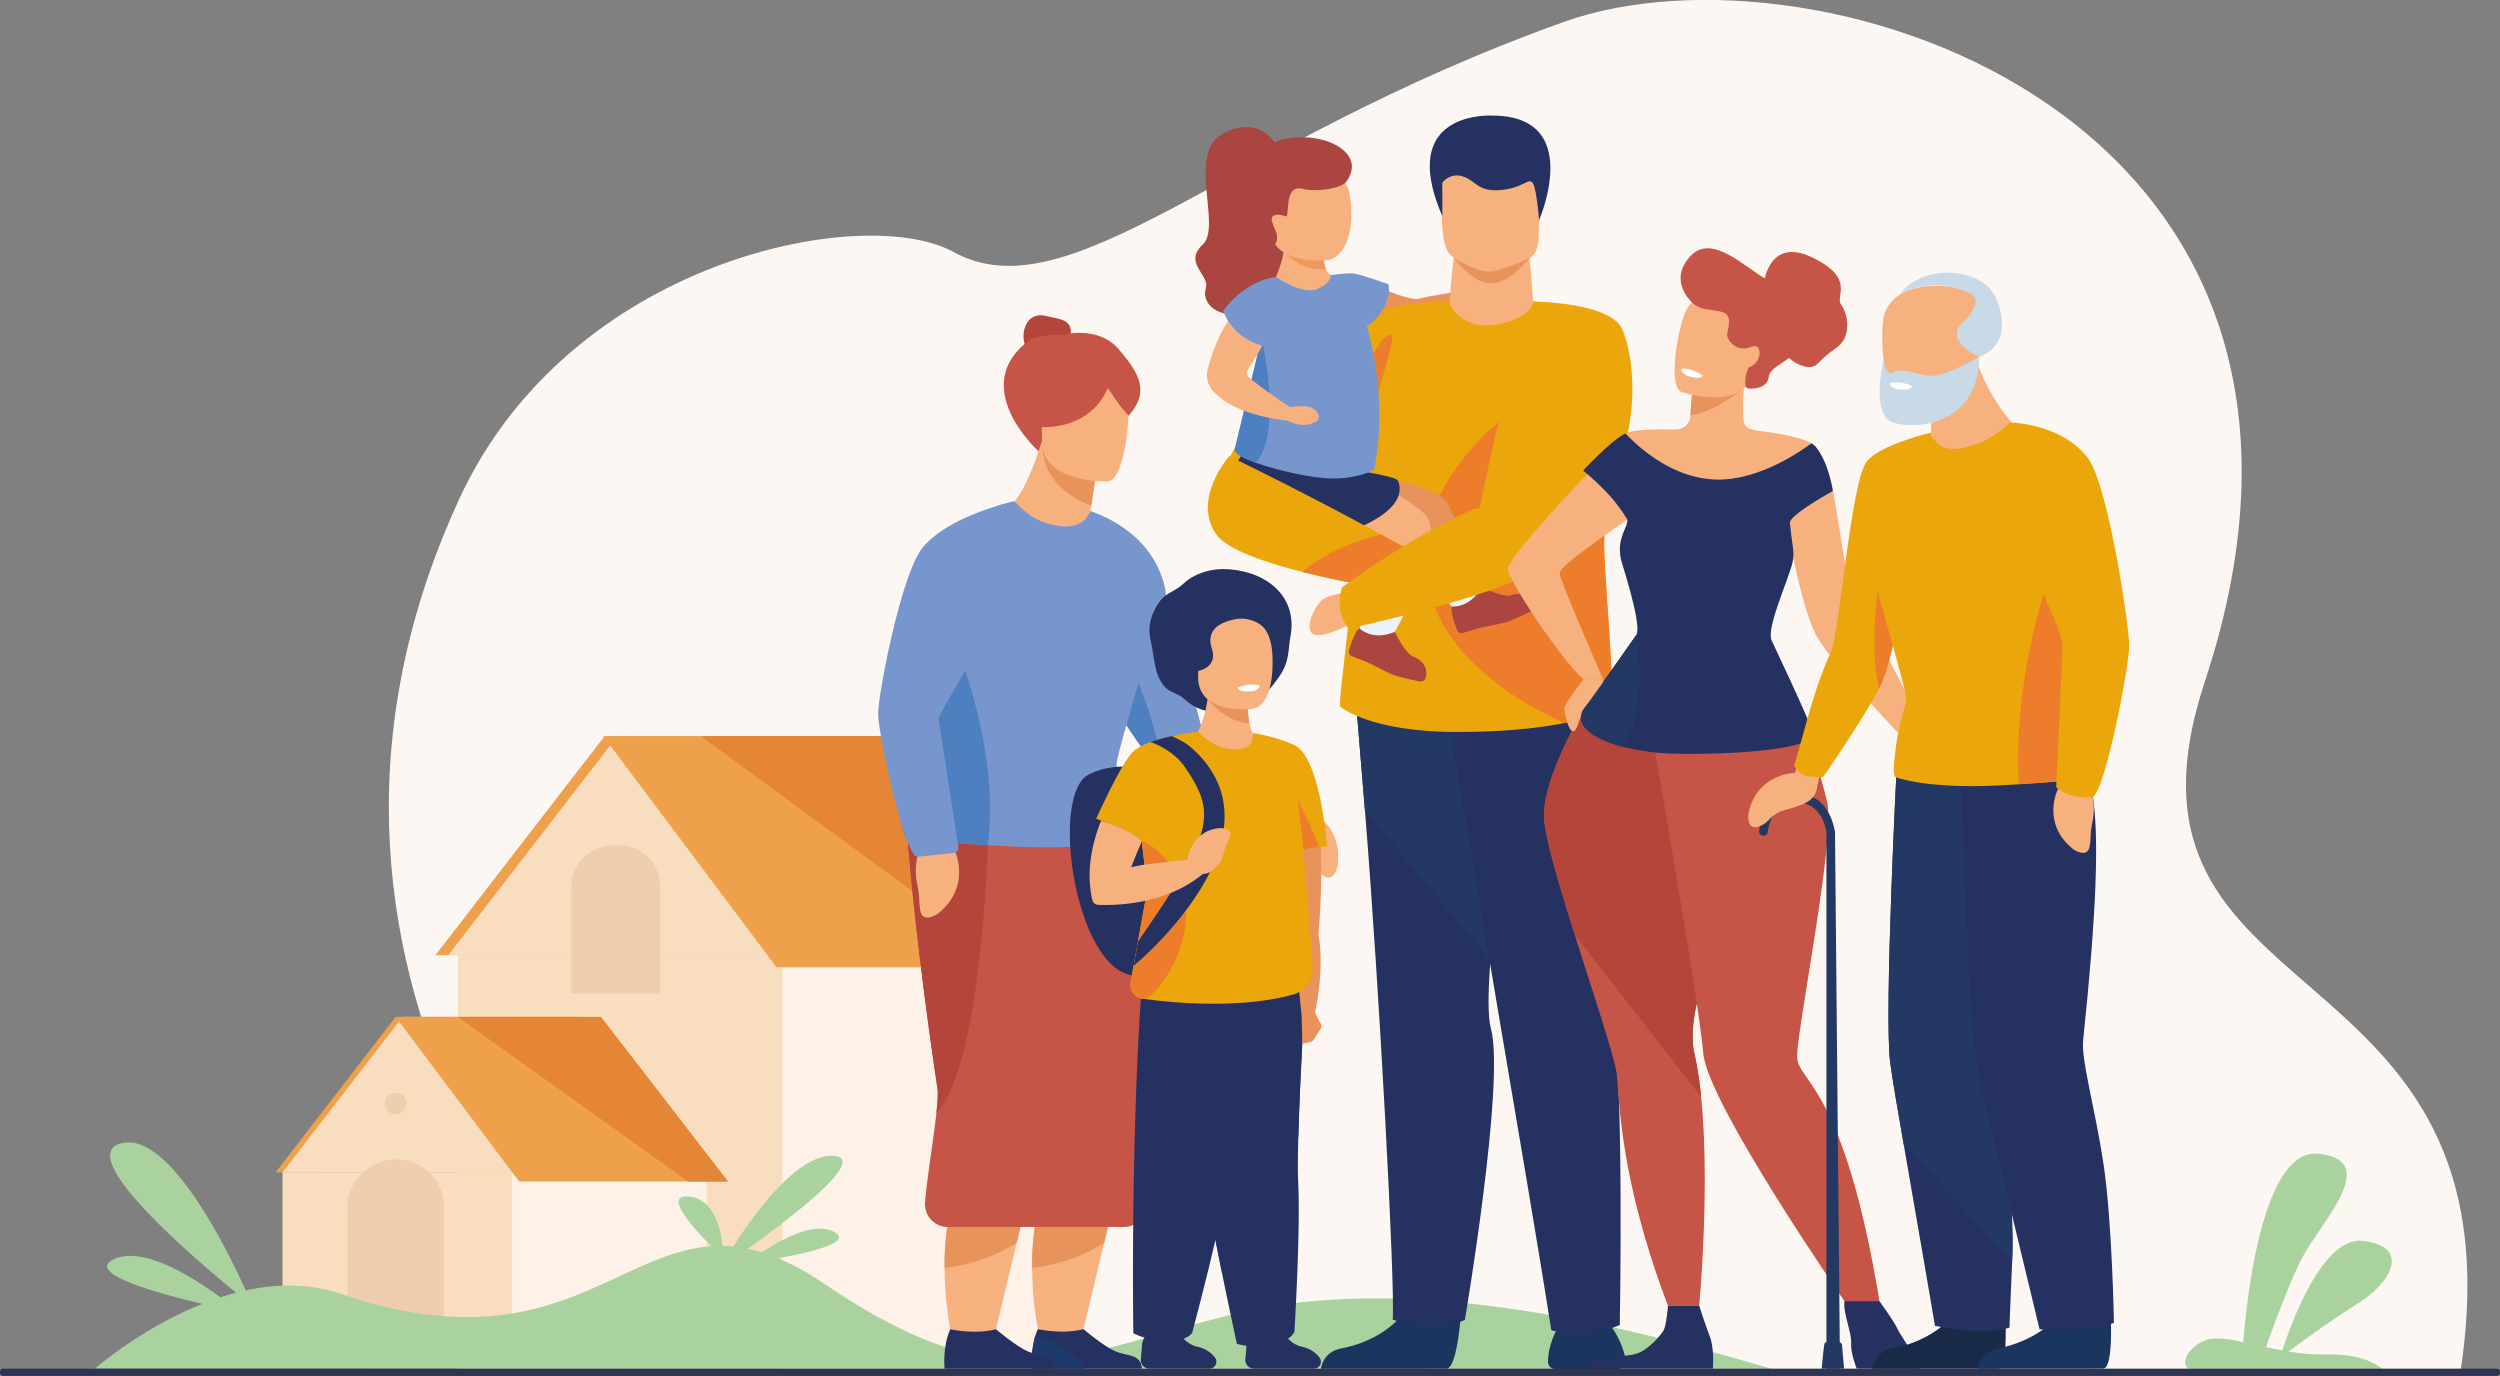 <?xml version="1.0" encoding="UTF-8"?> <svg xmlns="http://www.w3.org/2000/svg" viewBox="0 0 1382.72 760.97"><rect x="0" y="0" width="1382.72" height="760.97" fill="#808080" stroke="none"/> <g id="Слой_2" data-name="Слой 2"> <g id="Слой_1-2" data-name="Слой 1"> <path d="M352.81,757.18S126.54,552.58,254,276c61.14-132.68,224-163.81,273.31-136.66,65.07,35.8,151.39-60.91,337.94-127.32,140.23-49.9,457.62,51.86,354.26,364.86-62.71,189.87,178.65,139.92,141.22,382.58L352.81,757.18Z" style="fill:#fcf7f2"></path> <polygon points="432.85 511.75 432.85 757.03 253.23 757.03 253.23 511.75 432.85 511.75 432.85 511.75" style="fill:#f9ddbf"></polygon> <polygon points="572.39 511.75 572.39 757.04 432.85 757.04 432.85 511.75 572.39 511.75 572.39 511.75" style="fill:#fef2e8"></polygon> <polygon points="478.51 407.12 419.66 528.28 240.86 528.28 334.08 407.56 478.51 407.12 478.51 407.12" style="fill:#eea04a"></polygon> <polygon points="485.56 407.12 426.72 528.28 247.92 528.28 341.13 407.56 485.56 407.12 485.56 407.12" style="fill:#f9ddbf"></polygon> <path d="M342.74,467.7H339a23.1,23.1,0,0,0-23.1,23.1v58.69h49.21V490.05a22.35,22.35,0,0,0-22.35-22.35Z" style="fill:#efcdaf"></path> <polygon points="591.82 535.01 429.53 535.01 333.6 407.12 387.6 407.13 493.1 407.14 591.82 535.01 591.82 535.01" style="fill:#eea04a"></polygon> <polygon points="591.82 535.01 562.08 535.01 387.6 407.13 493.1 407.14 591.82 535.01 591.82 535.01" style="fill:#e58637"></polygon> <polygon points="321.64 562.13 279.74 648.39 152.45 648.39 218.81 562.44 321.64 562.13 321.64 562.13" style="fill:#eea04a"></polygon> <polygon points="325.46 562.13 283.56 648.39 156.26 648.39 222.63 562.44 325.46 562.13 325.46 562.13" style="fill:#f9ddbf"></polygon> <path d="M283.28,648.39v92.38H241.14c-1.41-.21-2.13-.34-2.13-.34a160.61,160.61,0,0,1-46.95-8.73,134.66,134.66,0,0,1-35.79-18.36v-65Z" style="fill:#f9ddbf"></path> <path d="M390.84,648.39v75.1q-11.54,3.35-22.28,6a459.88,459.88,0,0,1-64.2,11.29H283.28V648.39Z" style="fill:#fef2e8"></path> <polygon points="402.65 653.49 287.11 653.49 218.81 562.44 253.23 562.44 332.37 562.46 402.65 653.49 402.65 653.49" style="fill:#eea04a"></polygon> <path d="M245.57,667.54v73.23h-4.43c-1.41-.21-2.13-.34-2.13-.34a160.61,160.61,0,0,1-46.95-8.73V668.42a27.2,27.2,0,0,1,27.2-27.19,26.31,26.31,0,0,1,26.31,26.31Z" style="fill:#efcdaf"></path> <path d="M212.81,610.33a6,6,0,1,1,6,6,6,6,0,0,1-6-6Z" style="fill:#efcdaf"></path> <polygon points="402.65 653.49 380.73 653.49 253.23 562.44 332.37 562.46 402.65 653.49 402.65 653.49" style="fill:#e58637"></polygon> <path d="M979.5,757c-92.19-27.33-204-52.46-295.75-30.47S556.67,778.22,455.85,710a145.8,145.8,0,0,0-25.49-14.07c17.8-3.22,41.59-8.86,31-14.56-11-5.94-29.39,4.22-40,11.32q-4-1.21-7.81-2c24.29-17.39,67.36-50.29,47.33-51.4-19.77-1.09-43.67,31.92-55.33,50.19-2-.2-4-.31-5.92-.35-1-9.49-4.83-26.29-18.78-27.34-14.26-1.07,2.58,17.46,12.66,27.5-54.28,3.61-91,65.24-205,26.34-17.51-6-35.59-5.61-52.62-1.92C125.2,690,93.38,625.62,67.06,632.32S105.89,694.77,130.6,715c-2.94.75-5.85,1.61-8.7,2.54-15-11-43-28.87-59.06-21-15.67,7.66,23.61,18.61,49.18,24.61C77.92,734.59,52.51,757,52.51,757l927,.07Z" style="fill:#a9d29f"></path> <path d="M1317.53,757.06H1210.3c-5.8-4.86,3.92-16,14.11-16.71,4.42-.33,10,.58,16.36,1.94,1.48-19.61,9.91-107.69,41.65-104.16,35.71,4,0,38.8-10.08,59.43-7.48,15.26-15.38,37.18-19,47.52,2.9.63,5.9,1.26,9,1.81,4.73-14.53,22.34-63.42,44.74-60.57,26.3,3.33,15.72,22.93-2.91,34.57-13.68,8.55-30.48,20.72-38.46,26.59a114.11,114.11,0,0,0,21,1.67c18.41-.43,27.38,5,30.84,7.91Z" style="fill:#a9d29f"></path> <path d="M753.23,154.71s25.51,12.08,31.31,10.55,27.83-5.41,30.92-4c0,0,3.51,5.6.86,9.28s-24.07,13.64-31.82,14-37.13-5-43.36-9.84l12.09-19.95Z" style="fill:#e8935b"></path> <path d="M814.69,161.33s9.84-4.08,13.06.48,5,9.19,4.65,11.53-7,3.37-9.7,1.55-9.24-4.36-9.24-4.36l1.23-9.2Z" style="fill:#e8935b"></path> <path d="M861.72,734.12s-5.43,8.79-5.54,19a4.08,4.08,0,0,0,4.09,4.12h33.86A5,5,0,0,0,899,751c-1.57-6.21-4.95-15.58-11.71-21.26-10.79-9.08-25.59,4.41-25.59,4.41Z" style="fill:#1a355e"></path> <path d="M808.14,725.13s-1.94,31.4-8,31.85c-.81.06-30.81.06-30.81.06h-38.7s.65-9.45,11.84-11.4,29.94-9.82,36.72-24.62c7.14-15.56,29,4.11,29,4.11Z" style="fill:#1a355e"></path> <path d="M824.35,531.16c-1.35,17.44-1.53,31.21.26,37.74,8,29.2-14.39,161.06-14.39,161.06-16.5,7.9-39.93-.08-39.93-.08,1.42-18.26-7.26-181.78-15.35-281.53-3.38-41.88-5.92-71.18-5.92-71.18l98.85-11.51S829,470.58,824.35,531.16Z" style="fill:#253160"></path> <path d="M847.87,365.66S829,470.58,824.35,531.16l-69.41-82.81c-3.38-41.88-5.92-71.18-5.92-71.18l98.85-11.51Z" style="fill:#233862"></path> <path d="M799.38,388s50,291.34,58.64,347.75c0,0,18.73,5.23,37.87-2.87,0,0,2.48-135.38-4.07-176.16s3.49-166.86-7.07-178.58S799.38,388,799.38,388Z" style="fill:#253160"></path> <path d="M804.53,139.6s-3.84,25.89-2.15,33.62,27.4,11.94,38.16,5.55,7.53-8.76,7.53-8.76-1.65-29.64-3.16-31.76-40.38,1.35-40.38,1.35Z" style="fill:#f7b17f"></path> <path d="M887.31,297.6c3.4-32.53,2.53-57-.68-75.42-9.4-54-38.84-55.84-38.84-55.49,0,7.27-15.64,14-28.26,13.16-10.63-.7-17.53-8.79-17.53-13.16,0,0-.2,0-.56,0a188.11,188.11,0,0,0-27.3,2.32c-8.65,1.5-16.93,4-20.82,8-2,2.09-9.16,7.94-18.36,15.89-23.42,20.26-60,54.15-58.42,74.35,0,0,45.26,33.24,74,12.41-1.56,54.08-11.38,111.38-9,111.33,0,0,16,13.85,64.57,13.85,26.56,0,45.76-2.27,59.09-4.91,18.16-3.58,25.38-7.81,25.38-7.81,4.05-.06-4.42-83.29-3.24-94.52Z" style="fill:#eba60b"></path> <path d="M890.55,392.12s-7.22,4.23-25.38,7.81c-25.09-11.11-74.91-39.84-76.86-88.09-2.58-64.17,75.77-102.39,75.77-102.39s10.51,5.84,22.55,12.73c3.21,18.42,4.08,42.89.68,75.42-1.18,11.23,7.29,94.46,3.24,94.52Z" style="fill:#ed7d2b"></path> <path d="M804.13,142.52s10,14.06,20.52,14.19,21.32-14,21.32-14l-41.84-.22Z" style="fill:#e8935b"></path> <path d="M803.16,141.82c2.76,2.17,8.94,5.17,14,7.16a17.35,17.35,0,0,0,12,.25c5.81-2,14.63-5.15,16.86-6.49,5.28-3.21,4.95-9.69,5.22-18.7.32-10.67,1.39-19.05.21-25.2-1.42-7.35-6.09-11.54-19.15-12.68-24-2.08-34,3.93-34.37,12-.11,2.16-.21,4.22-.28,6.17-1,25.06,1,34,5.56,37.53Z" style="fill:#f7b17f"></path> <path d="M797.73,101.09A10.07,10.07,0,0,1,809,97.57c7.39,2.27,8.14,8.57,20.75,7.56s15.63-7,17.9-4,3.59,20.61,3.59,20.61,25.35-57.8-26-57.8c0,0-53-3.2-27.5,55.56V101.09Z" style="fill:#253160"></path> <path d="M704.37,155.83l.07,0c-.06,0-.07,0-.07,0Z" style="fill:#f7b17f"></path> <path d="M822.63,333.61a28.88,28.88,0,0,1-16.56,5.3s-10-11.06-18.48-21.75c-5.47-6.92-10.28-13.7-11.27-17.22-2.53-8.95-49.72-11.47-55.5-17.77s23.45-22.12,23.45-22.12,47.91,7.32,55.11,16.74c2.87,3.74,7.14,13.51,11.23,23.91,6.2,15.73,12,32.91,12,32.91Z" style="fill:#e8935b"></path> <path d="M755.57,202.27s9.09-17.63,13.57-17.12-10.31,36.49-11.65,54-1.92-36.86-1.92-36.86Z" style="fill:#ed7d2b"></path> <path d="M784,323.63a264.36,264.36,0,0,1-15.51,30.91l-.11.19h-.14c-1.53,0-14.68-.3-16-5.58,0,0-.43-18.28.3-32.8.33-6.49.88-12.23,1.8-15.25,0,0-71.33-.48-70.08-20.66s38.55-30.86,60-20.39c0,0,28.43,10.33,43.4,24,7.34,6.71,2.82,23.87-3.68,39.61Z" style="fill:#f7b17f"></path> <path d="M686.4,252.14s-9.49,14-7.27,27,29.33,20,48.3,20.81c0,0,54.24-12.43,45.83-34.05-1.91-4.91-86.86-13.75-86.86-13.75Z" style="fill:#253160"></path> <path d="M706.1,80.57s-8.62-17.63-29.42-6.85-.55,51.41-11.48,61.56,4,16.8,1.75,24.09,4.11,15.56,18.67,14.58,29.9-.19,36.48-12.93,5.08-40.77,2.54-44.71S706.1,80.57,706.1,80.57Z" style="fill:#ab453f"></path> <path d="M739.82,177.22l-35.38-21.35c.19-.08.91-1.14,3.56-8.8a42.67,42.67,0,0,0,2-8.34c0-.22.06-.44.08-.65a22.38,22.38,0,0,0,.1-5.15l7.75,2.81,14.34,5.19a17.8,17.8,0,0,0,1.11,7.95c1.88,4.26,5.36,4.29,5.46,4.29l1,24.05Z" style="fill:#f7b17f"></path> <path d="M733.39,148.88A26.6,26.6,0,0,1,710,138.73l-.38-.51.46-.14c1.13-.34,4.19-1.26,7.85-2.34l14.34,5.19a17.8,17.8,0,0,0,1.11,7.95Z" style="fill:#ee985f"></path> <path d="M734.09,143.9s-30.78,3.38-31.41-17.43-5.19-30.34,16.11-32.2,26.33,5.82,27.59,12.86c3.92,22-3.62,35.84-12.29,36.77Z" style="fill:#f7b17f"></path> <path d="M720.45,104.44c-10.9-2.76-6.73,16.54-9.48,15.22-3.08-1.48-8.37-1.46-7.54,2.26s2,5,2.67,7.37,0,6.92-2.53,6-26.1-27.82-9.46-48.77,66.23-8.05,50.61,13.87c-2.75,3.85-16.51,6-24.27,4.06Z" style="fill:#ab453f"></path> <path d="M760,260s-9.25,4.91-23.81,4.68c-9.28-.14-29-4.18-41.65-8.75-7.21-2.59-12.15-5.37-11.55-7.7.85-3.37,7-29.17,12.75-53,5.22-21.83,10-42.05,10-42.05s14.41,10.24,22.82,6.63,7.32-7.7,7.32-7.7,9.9-1.22,12.58-.9c4.29.5,19.43,6,19.43,6s2,5.6-3.29,14.32c-4.37,7.23-8.62,8.63-8.62,8.63s12.37,39,4,79.86Z" style="fill:#7796cd"></path> <path d="M713.66,225.21s8.89-1.66,12.36.61,4.51,5.84,2,7.3c-7.85,4.56-15.8-.49-15.8-.49l1.43-7.42Z" style="fill:#f7b17f"></path> <path d="M694.52,256c-7.21-2.59-12.15-5.37-11.55-7.7.85-3.37,7-29.17,12.75-53,1.68-3.1,2.75-4.94,2.75-4.94s10.84,49.55-4,65.68Z" style="fill:#4e7fc1"></path> <path d="M706.12,156s-27.38,5.8-38.18,48.37a12.92,12.92,0,0,0,2.92,11.8c5,5.5,15.91,13.55,41.37,16.51,2.78.33,3.15-6.72,3.15-6.72-.28.56-17.29-11-24.54-17.21-1.31-1.12-1.25-3.48-.31-4.92,2.45-3.74,6.56-10.19,7.94-13.51,2-4.83,15.31-32.12,7.65-34.32Z" style="fill:#f7b17f"></path> <path d="M705.77,153.17s-16.1,1.14-29.22,18.65c0,0,4.44,16.1,25.29,20.4,0,0,12.85-29,3.93-39.05Z" style="fill:#7796cd"></path> <path d="M784,323.63a264.36,264.36,0,0,1-15.51,30.91l-.25.19c-1.53,0-14.68-.3-16-5.58,0,0-.43-18.28.3-32.8,2.1,2,10.17,8,31.43,7.28Z" style="fill:#ebf2f9"></path> <path d="M822.63,333.61a28.88,28.88,0,0,1-16.56,5.3s-10-11.06-18.48-21.75c9.51-4.11,19.56-13.17,23-16.46,6.2,15.73,12,32.91,12,32.91Z" style="fill:#ebf2f9"></path> <path d="M788.67,374.46a3,3,0,0,1-3.59,2.4,140.64,140.64,0,0,1-14-3.4c-4.19-1.53-12.23-6.28-16.42-7.8-1.44-.53-4.91-1.93-7.14-2.84a2.5,2.5,0,0,1-1.47-3,53.16,53.16,0,0,1,4.23-10.55,3.77,3.77,0,0,1,1.76-1.55,16.28,16.28,0,0,0,10.18,3.68,22.46,22.46,0,0,0,9.2-1.94c.28.59,6,12.12,10.05,13.59,3.64,1.33,8.41,4.81,7.23,11.42Z" style="fill:#ab453f"></path> <path d="M848.52,333.75a3,3,0,0,1-1.33,4.11,137.34,137.34,0,0,1-13.12,6c-4.24,1.4-13.49,2.65-17.73,4.05-1.45.48-5,1.53-7.37,2.2a2.49,2.49,0,0,1-3-1.46,52.69,52.69,0,0,1-3.21-10.9,3.89,3.89,0,0,1,.41-2.31A16.19,16.19,0,0,0,813.44,332a22.2,22.2,0,0,0,6-7.21c.59.28,12.22,5.8,16.31,4.44,3.68-1.21,9.58-1.43,12.75,4.49Z" style="fill:#ab453f"></path> <path d="M790.8,310.69s-2,11.9-9.79,17.37c0,0-31.41-4.32-60.66-11.72-21.5-5.43-41.84-12.53-47.65-20.8-13.74-19.5,7.18-43.23,7.18-43.23s40.34,19.46,84,43.31c9,4.88,18,9.95,26.92,15.07Z" style="fill:#eba60b"></path> <path d="M743.54,328.06s-9.34.76-12.87,4.29-8.88,13.8-5.07,17.87,22-4.85,22.47-6.32-4.53-15.84-4.53-15.84Z" style="fill:#f7b17f"></path> <path d="M790.8,310.69s-2,11.9-9.79,17.37c0,0-31.41-4.32-60.66-11.72,13.74-11.95,31.71-17.9,43.53-20.72,9,4.88,18,9.95,26.92,15.07Z" style="fill:#ed7d2b"></path> <path d="M897.39,182.36c-6.27-14.91-47.58-15.48-47.58-15.48-21,55.14-26.07,91.31-31.62,114.55a11.64,11.64,0,0,0-2.51,0S786.15,293,742.27,324.82c0,0-4.59,12.58,3.65,22.89,0,0,75.61-16.69,96.73-29.07h0l.63-.41c.32-.2.63-.39.92-.59,68.68-44.62,62.15-113.94,53.16-135.29Z" style="fill:#eba60b"></path> <path d="M721.67,447s21.2,7.32,18.21,31.74c0,0-2,9.91-8.06,5.52s-3.24-3.58-12-9.6-14.41-15.48-13.41-23L721.67,447Z" style="fill:#f7b17f"></path> <path d="M722.64,448.53l-12.56,15.24a2.51,2.51,0,0,1-2.41.86c-11.77-2.16-52.28-28.27-65.55-38.92a39.3,39.3,0,0,1-3.28-2.87c-5-5-22-29.92-34.12-52.07-7-12.76-12.3-24.61-12.72-31.25-1.51-23.72,11-56.88,11-56.88,36.9,12.85,40.78,42.31,40.78,42.31l20.46,76.13,57.94,43.3a2.89,2.89,0,0,1,.5,4.15Z" style="fill:#7796cd"></path> <path d="M642.12,425.71a39.3,39.3,0,0,1-3.28-2.87c-5-5-22-29.92-34.12-52.07-1.57-13.38-.49-25.94,5-34.72,0,0,31.37,55.19,32.38,89.66Z" style="fill:#4e7fc1"></path> <path d="M620.86,645.05l-6.27,26.16L610.7,687.4l-12.92,53.89s-11.06,3.41-22.55,0a196.58,196.58,0,0,1-4.38-40.08c-.07-11.63,1-24.48,4.4-36.6a82.79,82.79,0,0,1,5.39-14.32c18.23-37.24,40.22-5.24,40.22-5.24Z" style="fill:#f7b17f"></path> <path d="M631.57,757H570.84a51.68,51.68,0,0,1,1.71-18,34,34,0,0,1,1.44-3.87s13.57,3.08,25.26,0c0,0,11,9.37,17.64,12.24s14,1.31,14.68,9.61Z" style="fill:#253160"></path> <path d="M614.59,671.21,610.7,687.4a93.52,93.52,0,0,1-39.85,13.81c-.07-11.63,1-24.48,4.4-36.6,5.58-2.84,11.27-4.32,16.11-3.47,12,2.1,19.22,6.51,23.23,10.07Z" style="fill:#e8935b"></path> <path d="M600,757H570.84a51.68,51.68,0,0,1,1.71-18c7.33,2.28,22.24,8,27.48,18Z" style="fill:#1e396c"></path> <path d="M572.45,645.05l-6.27,26.16-3.89,16.19-12.92,53.89s-11.06,3.41-22.55,0a197,197,0,0,1-4.39-40.08c-.07-11.63,1-24.48,4.4-36.6a84.46,84.46,0,0,1,5.39-14.32c18.23-37.24,40.23-5.24,40.23-5.24Z" style="fill:#f7b17f"></path> <path d="M525.58,735.19s13.56,3.08,25.26,0c0,0,11,9.37,17.63,12.24s14,1.31,14.69,9.61H522.43s-1.27-12.12,3.15-21.85Z" style="fill:#253160"></path> <path d="M566.18,671.21l-3.89,16.19a93.58,93.58,0,0,1-39.86,13.81c-.07-11.63,1-24.48,4.4-36.6,5.59-2.84,11.28-4.32,16.12-3.47,12,2.1,19.22,6.51,23.23,10.07Z" style="fill:#e8935b"></path> <path d="M633.53,669.47a12.37,12.37,0,0,1-11.95,9.15H524.21a12.58,12.58,0,0,1-12.55-13.54c1-13.27,4.68-34.93,6.27-49.56.66-6.08,1-10.94.58-13.48-9.83-65-18.08-141.65-17.08-156.29.14-2.06.24-3.13.24-3.13s7.1-.59,17.89-1c31.35-1.24,94-1,104.35,19.48,10.6,20.89,17,159.6,17,159.6,1.54,13-3.92,36-7.38,48.78Z" style="fill:#c65447"></path> <path d="M517.93,615.52c.66-6.08,1-10.94.58-13.48-9.83-65-18.08-141.65-17.08-156.29.14-2.06.24-3.13.24-3.13s7.1-.59,17.89-1c16.22,9.55,26.77,25.83,26.77,25.83s-3.26,121.71-28.4,148.08Z" style="fill:#b3453b"></path> <path d="M578.4,174.73c-7.79-1.95-12.31,4.18-12.31,11.4a13.08,13.08,0,0,0,13.08,13.07c7.22,0,13.07-8.37,13.07-15.58s-6.84-7.14-13.84-8.89Z" style="fill:#b3453b"></path> <path d="M574.38,249.56s-40.53-36.49-3.84-62.33c0,0,11-2.92,16.51-1.88,0,0,19.94-5.83,31.61,7.71s16.75,23.34,6.74,35.43-51,21.07-51,21.07Z" style="fill:#c65447"></path> <path d="M527.88,470s10,20.08-9.23,35.41c0,0-8.34,5.71-9.61-1.71s.19-4.82-1.82-15.22.56-21.14,6.54-25.82L527.88,470Z" style="fill:#f7b17f"></path> <path d="M607.58,249.22s-.5,5.47-1.43,12.85c-.45,3.61-1,7.68-1.65,11.8-.46,2.95-1,5.93-1.54,8.78L590.41,325,561,277.34s6.93-5.72,16.31-36.77c.09-.33.15-.51.15-.51l30.17,9.16Z" style="fill:#f7b17f"></path> <path d="M624.74,458.27c.38,4.77-.82,5.63-.82,5.63s-18.12,6.57-63.68,4.3c-4.92-.25-9.57-.5-13.91-.76-29.36-1.73-45.06-3.54-45.06-3.54s-24-55.5,21.13-123.89a219,219,0,0,1,18.12-23.63c7.32-8.35,8.93-19.51,11.7-30.13.79-3-1.5-3.71-.36-6.58,0,0,8.24-2.33,9.09-2.33,4.68,4.13,10.86,12.14,26.18,13.72,10.35,1.08,14.41-4.75,15.88-8.25,4,1.43,8,3.89,11.4,5.5,27.76,13.33,30.3,39.18,30.3,39.18s-25.51,83.88-27.09,94.36c-.71,4.66,5.14,11.9,7.12,36.42Z" style="fill:#7796cd"></path> <path d="M606.15,262.07c-.45,3.61-2,13.49-2.63,17.6-31.19-12.16-27.11-35.86-26.26-39.1.09-.33.15-.51.15-.51s16.51,11.72,28.74,22Z" style="fill:#e8935b"></path> <path d="M612.84,266.27s-36,1.15-36.41-21.3-5.28-37.42,17.71-39.11,27.6,6.81,29.55,14.27-1.49,45.26-10.85,46.14Z" style="fill:#f7b17f"></path> <path d="M616,202.5S613.72,240,569.8,236c0,0,.93-51.91,46.18-33.46Z" style="fill:#c65447"></path> <path d="M607.58,206.23s12.31,15.23,17.89,20.09c0,0,13.69-19.64-17.89-20.09Z" style="fill:#c65447"></path> <path d="M607.58,206.23s11,18.67,16.64,23.53c0,0,14.94-23.08-16.64-23.53Z" style="fill:#c65447"></path> <path d="M546.33,467.44c-29.36-1.73-45.06-3.54-45.06-3.54s-24-55.5,21.13-123.89c9.15,21.32,30.72,78.3,23.93,127.43Z" style="fill:#4e7fc1"></path> <path d="M561,277.34s-34.85,7.16-50.39,25.14c-11.89,13.78-24.91,81.15-24.91,92.28,0,10.64,12.23,67.19,19.86,78a2.52,2.52,0,0,0,2.33,1.07l19.63-2.08a2.89,2.89,0,0,0,2.55-3.31L519,397l38.71-68.67s22.84-27.06,3.25-51Z" style="fill:#7796cd"></path> <path d="M710.49,737.68a15.09,15.09,0,0,0,9.5,7.19,16.4,16.4,0,0,1,9.85,6,3.85,3.85,0,0,1-3.09,6.12H693.54a4.78,4.78,0,0,1-4.75-5.26c.25-2.46.51-5.32.62-7.52.24-4.8,5.05-8.66,5.05-8.66l16,2.08Z" style="fill:#253160"></path> <path d="M718,653.93c1.39,25.25-2.06,82.65-2.06,82.65s-2.32,6.4-16.94,7.93a43.66,43.66,0,0,1-14.88-1.22q-4.42-20.38-8.19-38.9c-18.05-88.56-25.09-143.27-25.09-143.27l71.25-16.56s-3.12,50-4,84.09c-.28,10.64-.36,19.74-.05,25.28Z" style="fill:#253160"></path> <path d="M722.11,544.56s-3.12,50-4,84.09L676,704.39c-18.05-88.56-25.09-143.27-25.09-143.27l71.25-16.56Z" style="fill:#253160"></path> <path d="M650.47,430.05S622.9,417.5,602,428.48s-8.11,101.6,21.72,110.38h0s55.89,17.88,26.71-108.81Z" style="fill:#253160"></path> <path d="M721.77,563.23l.19-.11-.1.12s0,0-.09,0Zm8.46,2.46a3.07,3.07,0,0,0-.27-.36,46.76,46.76,0,0,1-2.58-5.43h0c5.54-27.15,1.81-42.85,1.81-42.85.66-7.91,5.38-63.13-5.49-88.72-5.24-12.34-14-12.36-14-12.36s2.06,19.72.7,30.32c-1.25,9.73,8,100.93,9.56,115.84h-.05l.44,15.16,4.45-1a4.05,4.05,0,0,0,.55-.2h0a3.23,3.23,0,0,0,1.36-1.19l3.59-5.69a3.18,3.18,0,0,0,0-3.47Z" style="fill:#e8935b"></path> <path d="M652.68,737.68a15.09,15.09,0,0,0,9.5,7.19,16.35,16.35,0,0,1,9.84,6,3.84,3.84,0,0,1-3.08,6.12H635.73a4.78,4.78,0,0,1-4.76-5.26c.25-2.46.51-5.32.62-7.52.25-4.8,5-8.66,5-8.66l16,2.08Z" style="fill:#253160"></path> <path d="M675.78,314.75c-7.1,0-16,3.06-20.81,7.71-5.08,4.94-10.37,5.19-14.14,11-3.93,6.08-6.36,12.4-4.39,20.95,2.16,9.35,1.72,18.39,7.59,25.25,2.91,3.4,7.64,3.79,10.94,6.91,6.06,5.73,12.95,7.54,20.81,7.54,14.82,0,24.05-8.78,31.63-19.72,6.07-8.76,4.87-14.67,6.29-22.16,4.5-23.6-15.19-37.51-37.92-37.51Z" style="fill:#253160"></path> <path d="M696.64,409.86l-28.32,14.48-5.67-19.65s3.6-6.8,5.24-17.94a74.78,74.78,0,0,0,.58-16.18l23.08,11.82a43.72,43.72,0,0,0-.92,5.28A38.43,38.43,0,0,0,691,400a17.17,17.17,0,0,0,5.61,9.84Z" style="fill:#f7b17f"></path> <path d="M631,552.25s-5.38,71.38-4.18,185.13a43.78,43.78,0,0,0,14.33,4.2c14.63,1.45,18.19-4.34,18.19-4.34s15-55.52,18.71-80.54c3.44-23.06,26.09-106.28,26.09-106.28L631,552.25Z" style="fill:#253160"></path> <path d="M715.37,411.84a90.58,90.58,0,0,0-22.32-6.33c.12,4.07-.95,7.9-8.09,8.84-9.51,1.24-18-5.25-22.31-9.66h0s-6.7.72-14.52,2.43a89.52,89.52,0,0,0-11.87,3.36c-4.56,1.68-8.51,3.77-10.61,6.35h0c-7.31,9-19.34,36-19.34,36s20,7.42,25.08,11.76l.11,1,3.14,26-9.33,51.86a6.93,6.93,0,0,0-.13,1.35,7.63,7.63,0,0,0,5.85,7.42s.81.14,2.29.34c9.9,1.39,50.08,6.19,81.59-2.37a15.29,15.29,0,0,0,11.16-16l-5.14-64.46c2.75-.47,5.91-1,8.48-1.25a16.18,16.18,0,0,1,4.57-.1s-3.55-50.34-18.6-56.55Z" style="fill:#eba60b"></path> <path d="M655.91,507.5c-.4,18.09-12.25,39.35-22.6,45.08-1.48-.2-2.29-.34-2.29-.34a7.63,7.63,0,0,1-5.85-7.42,6.93,6.93,0,0,1,.13-1.35l9.33-51.86-3.14-26,.24-.69s24.89,10.66,24.18,42.62Z" style="fill:#ed7d2b"></path> <path d="M729.4,468.49c-2.64.29-8.49,1.26-8.49,1.26l-3-27s9.9,19,11.45,25.75Z" style="fill:#ed7d2b"></path> <path d="M627,534.21l2.43-13.47c41.07-59.43,44.18-70.09,25.71-96.77-5.29-7.64-14.92-12.41-18.84-13.49a89.52,89.52,0,0,1,11.87-3.36c3.9,1.83,7.48,3.63,10.26,6C714.76,462,627,534.21,627,534.21Z" style="fill:#253160"></path> <path d="M674.92,458c-16.07,1.11-18.3,17.59-18.3,17.59s-27,2.44-31,4.22c0,0,2.19-5.93,6.09-14.88-3.52-3.46-15.09-8.61-22.74-11-5.84,14.9-8.09,29.64-4.82,43.86a3.44,3.44,0,0,0,3.21,2.65c8.59.4,37,.26,57.75-16.95l.37-.09c5-.3,9.64-5.24,11.44-11.74s1.93-4.51,3.31-9.08-5.33-4.61-5.33-4.61Z" style="fill:#f7b17f"></path> <path d="M691,400c-13.12-.35-23.14-13.27-23.14-13.27l22.74.92A38.43,38.43,0,0,0,691,400Z" style="fill:#e8935b"></path> <path d="M692.28,392.09s-29,3.54-29.61-16.89,11.46-33.66,19.53-33.51c16.08.3,18.74,6.8,20.6,13.57s2.83,35.39-10.52,36.83Z" style="fill:#f7b17f"></path> <path d="M684.52,380.32s.64,2.55,7,2.08c0,0,5.33-.4,5.13-3.2,0,0-5.19-1.94-12.12,1.12Z" style="fill:#fff"></path> <path d="M689.38,341.88s-24.78,0-19.09,17c3.59,10.72-8.34,12.39-8.34,12.39l-5.75-17.19,3.6-13.39,29.58,1.19Z" style="fill:#253160"></path> <path d="M1026.05,331.11c-6.17-10.25-10-56-14.46-68.29-2.81-7.74-10.35-17-9.56-17.58-8-4.73-29.73-7-29.73-7v.05l-2.51-.52c-2.6-.52-5.06-2-5.35-4.68,0-.13,0-.26,0-.4a83.38,83.38,0,0,1-.36-9.43v-.12c.07-4.69.43-8.18.43-8.18h-.09l-28.14-4.52c-.38,8.78-.89,15.32-1.43,20.2a7.73,7.73,0,0,1-7.2,6.87l-1.69.1h0s-18.15-.71-25.08,1.41a11.29,11.29,0,0,0-1.77.73c.42.44-66.81,67.83-65.08,75.63s31.24,52.12,41.94,60.29h10.7s-23.73-54.12-24-58.51c-.45-6.42,59.68-42.37,59.68-48.92,0-2.38,16.76-3.1,27.72-3,11.6.09,33.46-6,33.46-6s9.46,71.61,21.4,92.85c9.41,16.75,51,59.66,51,59.66l8.78-7.78s-23.63-48-38.59-72.85Z" style="fill:#f7b17f"></path> <path d="M940.87,606.71c5.08,50-1.07,115.52-1.07,115.52H922.56c-26-68.45-26.8-111.39-28.28-127.52-.81-8.78-12.68-43.9-23.32-77.68-8.9-28.2-16.94-55.47-17-65.69-.12-23.42,23.22-61,23.22-61s33.52,12.93,54.21,25.71c6.9,4.26,12.19,8.43,14,12,4.79,9.41,8.34,76.55-4.42,117.56-7.68,24.7-3.75,37.36-3.75,37.36a207.52,207.52,0,0,1,3.64,23.75Z" style="fill:#c65447"></path> <path d="M941,545.6c-7.68,24.7-3.75,37.36-3.75,37.36a207.52,207.52,0,0,1,3.64,23.75L871,517c-8.9-28.2-16.94-55.47-17-65.69-.12-23.42,23.22-61,23.22-61s33.52,12.93,54.21,25.71c6.9,4.26,12.19,8.43,14,12,4.79,9.41,8.34,76.55-4.42,117.56Z" style="fill:#b3453b"></path> <path d="M922.56,722.23s-1,11.24-2.42,13.55-7.52,10.12-14.45,12.72-26.79,1.26-28.33,8.47h70s1-10.81-1.74-17.93-5.78-16.81-5.78-16.81Z" style="fill:#253160"></path> <path d="M1039.52,719.7s7.83,10.69,9.75,14.92,14.64,22.2,13.11,22.35-35.46,0-35.46,0-3.47-8.47-3.09-14.25-4.63-16.76-3.66-23,19.35,0,19.35,0Z" style="fill:#253160"></path> <path d="M1039.52,719.7h-19.35s-75.46-109.09-78.06-136.83c-3.24-34.68-27.47-171.59-27.47-171.59l77.4-24.1s6.77,17.4,12.44,34.94c2.47,7.65,4.73,15.33,6.13,21.6,3.1,13.85-5.63,66.17-11.58,103.38-2.94,18.31-5.21,33-5.06,37.55.45,13.88,25.89,15.68,45.55,135.05Z" style="fill:#c65447"></path> <path d="M935.85,218c0,.7-.08,1.38-.13,2,0-.66.09-1.34.13-2Z" style="fill:#253160"></path> <path d="M936,215.12c0,.75-.08,1.48-.13,2.19.05-.71.08-1.44.13-2.19Z" style="fill:#253160"></path> <path d="M936.25,210.42c0,.55,0,1.09-.08,1.62,0-.53.05-1.07.07-1.62Z" style="fill:#253160"></path> <path d="M1002.85,405.41c2.52,7.59-33.9,12-74.33,11.48a131.93,131.93,0,0,1-30.78-3.81c-18.5-4.78-28.68-13.49-20.56-22.72,2.31-2.62,27.93-39.29,27.93-39.29,1.52-3.28-.13-14-8-39.6-3.2-10.46,1-17,2.47-21.11h0c.52-1.44.71-2.59.16-3.54a87.51,87.51,0,0,0-13.12-16.53,130.82,130.82,0,0,0-11-10s15-16.35,23.39-20.55c8.64,9.06,27.38,25.29,50.91,25.47,20.31.15,40-11.29,52-20a8.57,8.57,0,0,1,2.14,1.68c7.5,8.81,9.64,24.69,9.64,24.69s-24.15,13.33-23.72,17.67c1.2,12,2.33,15.45,1.81,19.72v0a29,29,0,0,1-1.25,5.2c-4.12,12.94-13,32.92-10.81,39.65.58,1.75,19.39,40.63,23,51.52Z" style="fill:#253160"></path> <path d="M900.85,239c.38-.12.81-.23,1.26-.33-.45.1-.88.21-1.27.33Z" style="fill:#f7b17f"></path> <path d="M965.74,235.75a6.73,6.73,0,0,0,2.16,1.43,6.73,6.73,0,0,1-2.16-1.43Z" style="fill:#f7b17f"></path> <path d="M967.9,237.18c.31.13.62.24.94.34-.32-.1-.63-.21-.94-.34Z" style="fill:#f7b17f"></path> <path d="M1064.64,404s14.79,3.83,16.82,5.9,7.82,18.1,5.78,18.25c-10.6.77-16.19-4.91-16.19-4.91-6.41-7.06-16-8.18-15.51-13.34s9.1-5.9,9.1-5.9Z" style="fill:#f7b17f"></path> <path d="M875.93,375.65s-10.72,13.53-10.72,16,2.17,12.72,4.78,12.86,3.47-8.38,5.49-10,9.25-4.58,10.26-7.35.89-11.53.89-11.53Z" style="fill:#f7b17f"></path> <path d="M934.91,229.75c13.29-1.71,29.48-14.81,29.48-14.81-9.45-5.13-17.65-5.62-24-3.86a23.72,23.72,0,0,0-4.24,1.61l-1.23,17.06Z" style="fill:#e8935b"></path> <path d="M930.09,216.87s32.89,11,39.4-9.61,15.16-33-5.56-40.91-27.31-1.32-31.16,5-11.07,42.11-2.68,45.5Z" style="fill:#f7b17f"></path> <path d="M941.89,207.81s-1.22,2.39-7.42.46c0,0-5.22-1.62-4.38-4.36,0,0,5.62-.73,11.8,3.9Z" style="fill:#fff"></path> <path d="M1018.33,168.54c-3.69-4.73,8.4-14.49-16.16-26.22-18.63-8.9-24.41,4.58-26.11,11.61-11.08-6.32-29.16-24.54-40.7-12.67-13.8,14.2,1.18,26.71,1.18,26.71,5.23,3.81,7.77,2.76,15.43,4.44s2.77,10.54,3.37,13.53,5.82,9,12.9,6,6.27,8.61-.47,11c-1.92.68-3.91,11.41-1.13,11.86,2.34.38,10.78.46,11.64-6.43.51-4.08,5.7-6.22,11.21-10.44,3.8,3.63,9.16,5.47,12.12,5.05,4.35-.62,4.39-4.11,13.72-10.33s6.68-19.37,3-24.1Z" style="fill:#c65447"></path> <path d="M897.74,413.09c-18.5-4.79-28.68-13.5-20.56-22.73,2.31-2.62,27.93-39.29,27.93-39.29s6.87,41.4-7.37,62Z" style="fill:#233862"></path> <path d="M1017.68,757l-2.76-296.67s-2.4-21.36-21-21.36c-19.89,0-21,21.36-21,21.36a2.27,2.27,0,0,0,2.33,1.85,2.41,2.41,0,0,0,2.49-1.85s.88-16.47,16.21-16.47c14.37,0,16.22,16.47,16.22,16.47V757Z" style="fill:#233862"></path> <path d="M1007.54,757h12.37l-1.1-12.94s.11-1.79-2.4-1.89c-2.32-.1-6.9-.43-7.34,1-.38,1.24-1.53,13.86-1.53,13.86Z" style="fill:#233862"></path> <path d="M993.73,423.26l-.84,4.24s-21-.08-25.88,22.4c0,0-1.33,9.35,5.41,7.35s5.69-6.77,15.24-9.38,15.77-4.62,17.22-11.57l1.56-7.73-12.71-5.31Z" style="fill:#f7b17f"></path> <path d="M1067.9,239.32s-5.55,21.82-10.33,41.78c-1.93,8-3.73,15.77-5,21.65-1.3,6.05-2,10.14-1.75,10.59,4.15,6.76-3.45,47.94-9.46,62.89-.53,1.33-1.26,2.88-2.14,4.61-8.4,16.48-30.79,48.83-30.79,48.83s-6.31.66-10.44-.9c-3.45-1.3-5.8-5.52-5.8-5.52,2-3.22,10.1-41.28,20.52-62.62,4.46-9.13,11-93.83,19.66-105.23,7.2-9.51,35.53-16.08,35.53-16.08Z" style="fill:#eba60b"></path> <path d="M1050.82,313.34c4.15,6.76-3.45,47.94-9.46,62.89-.53,1.33-1.26,2.88-2.14,4.61-8-35.55,5.29-85.9,5.29-85.9,3.32,1.32,6,17.95,6.31,18.4Z" style="fill:#ed7d2b"></path> <path d="M1109,724.33s2.14,32.17-3.94,32.62c-.8.06-30.81.06-30.81.06h-38.7s.66-9.45,11.85-11.4,29.94-9.82,36.71-24.62c7.14-15.56,24.89,3.34,24.89,3.34Z" style="fill:#182a47"></path> <path d="M1167.24,724.33s2.14,32.17-3.93,32.62c-.82.06-30.82.06-30.82.06h-38.7s.65-9.45,11.85-11.4,29.93-9.82,36.71-24.62c7.14-15.56,24.89,3.34,24.89,3.34Z" style="fill:#1a355e"></path> <path d="M1110.87,646.8c1,13.6,2.89,31.09,2.2,46.85-1,22.05-1.67,40.64-1.67,40.64-14.53,5-41.2-1-41.2-1s-9.46-55.71-17.26-100.19c-3.49-19.93-6.39-37.17-7.48-45.31-3.5-26.31,3.74-166.21,3.74-166.21s39.33-25.21,55.58-12.21,26.25,25.69.06,168.05c-2,10.8,3.89,39,6,69.43Z" style="fill:#253160"></path> <path d="M1110.87,646.8c1,13.6,2.7,35.37,2,51.14-13.67-14.48-40.62-45-59.94-64.89-3.49-19.93-6.39-37.17-7.48-45.31-3.5-26.31,3.74-166.21,3.74-166.21s39.33-25.21,55.58-12.21,26.25,25.69.06,168.05c-2,10.8,3.89,39,6,69.43Z" style="fill:#233862"></path> <path d="M1084.74,424.37s3.53,140,9,166,34.32,144.83,34.32,144.83,27,2.45,41.12-3.59c0,0-.9-55-5.69-87.39-4.47-30.22-12.49-57.84-11.34-68.76,15.16-144,4.22-155.84-13-167.55s-54.47,16.44-54.47,16.44Z" style="fill:#253160"></path> <path d="M1138.11,436.64s-9.35,18.77,8.63,33.11c0,0,7.8,5.34,9-1.59s-.19-4.52,1.69-14.24-.52-19.77-6.11-24.14l-13.21,6.86Z" style="fill:#f7b17f"></path> <path d="M1059.26,207.58s10.79,16.42,8.64,31.73l16,38.5,28.83-44.07s-15.23-16.58-20.91-39.18l-32.54,13Z" style="fill:#f7b17f"></path> <path d="M1054.52,221.59s39.32,1.7,40-21.91,11.34-39.31-18.07-41.38c-24.19-1.71-32.23,8.38-34.39,16.2s-2.16,45.82,12.42,47.09Z" style="fill:#f7b17f"></path> <path d="M1150.79,431.12c-8.45.79-20.09,1.76-34.19,2.65q-4.23.27-8.75.52c-42.61,2.39-59.55-4.51-59.55-4.51s-1.13-.92-.77-5.92c1.85-25.77,7.32-33.38,6.67-38.28-1.49-11-28.19-100.82-28.19-100.82s-.51-28.37,31-41.68a73.87,73.87,0,0,1,10.8-3.59c1.38,3.67,5.17,9.8,14.86,8.67,14.32-1.67,24.52-10.11,28.9-14.44.79,0,1.1,0,1.1,0a86.73,86.73,0,0,1,2.64,9.36c2.59,11.16,4.11,22.89,11,31.66a242.09,242.09,0,0,1,17.47,25.55,213.29,213.29,0,0,1,10.63,20.42c27.93,61.74,6.33,109.46-3.61,110.39Z" style="fill:#eba60b"></path> <path d="M1150.79,431.12c-8.45.79-20.09,1.76-34.19,2.65-4.12-69.35,24.14-136,24.14-136a26.54,26.54,0,0,1,3,2.51c4.92,4.78,8.35,11.88,10.63,20.42,8.42,31.45,1.38,82.54-3.61,110.39Z" style="fill:#ed7d2b"></path> <path d="M1041.84,199.07s-7.65,30.37,5.34,34.65,47.48.85,47.46-36.38c0,0-18.1,10.79-26.74,10.52s-14.22-5.27-22.22-1.37c0,0-2.92-.19-3.84-7.42Z" style="fill:#c8d9e8"></path> <path d="M1112.71,233.74s27.49.62,42,19.51c11.13,14.48,22.89,92.17,22.89,103.87s-12.53,76.26-19.54,83.27a26.44,26.44,0,0,1-10.6,0,21.44,21.44,0,0,1-10.22-5s3.49-71.87,3.49-78.62c0-9.76-30.51-69.5-30.51-69.5s-15.83-28.44,2.48-53.57Z" style="fill:#eba60b"></path> <path d="M1092.71,165.64c-.67-2.41-3.63-3.67-3.63-3.67-22.15-9.65-38.33.9-38.33.9,13.57-18.22,46.33-14.39,53.23,2,11.27,26.84-9.34,32.43-9.34,32.43s-20.58-8.65-8.66-19.49c4-3.6,5.86-6.79,6.49-9.57h0a9.38,9.38,0,0,0,.24-2.64Z" style="fill:#c8d9e8"></path> <path d="M1057.62,213.52s-.72,2.58-7.19,1.9c0,0-5.43-.57-5.14-3.42,0,0,5.36-1.82,12.33,1.52Z" style="fill:#fff"></path> <path d="M1381.09,761H1.62A1.63,1.63,0,0,1,0,759.35v-.69A1.63,1.63,0,0,1,1.62,757H1381.09a1.63,1.63,0,0,1,1.63,1.62v.69a1.63,1.63,0,0,1-1.63,1.62Z" style="fill:#2e3552"></path> </g> </g> </svg> 